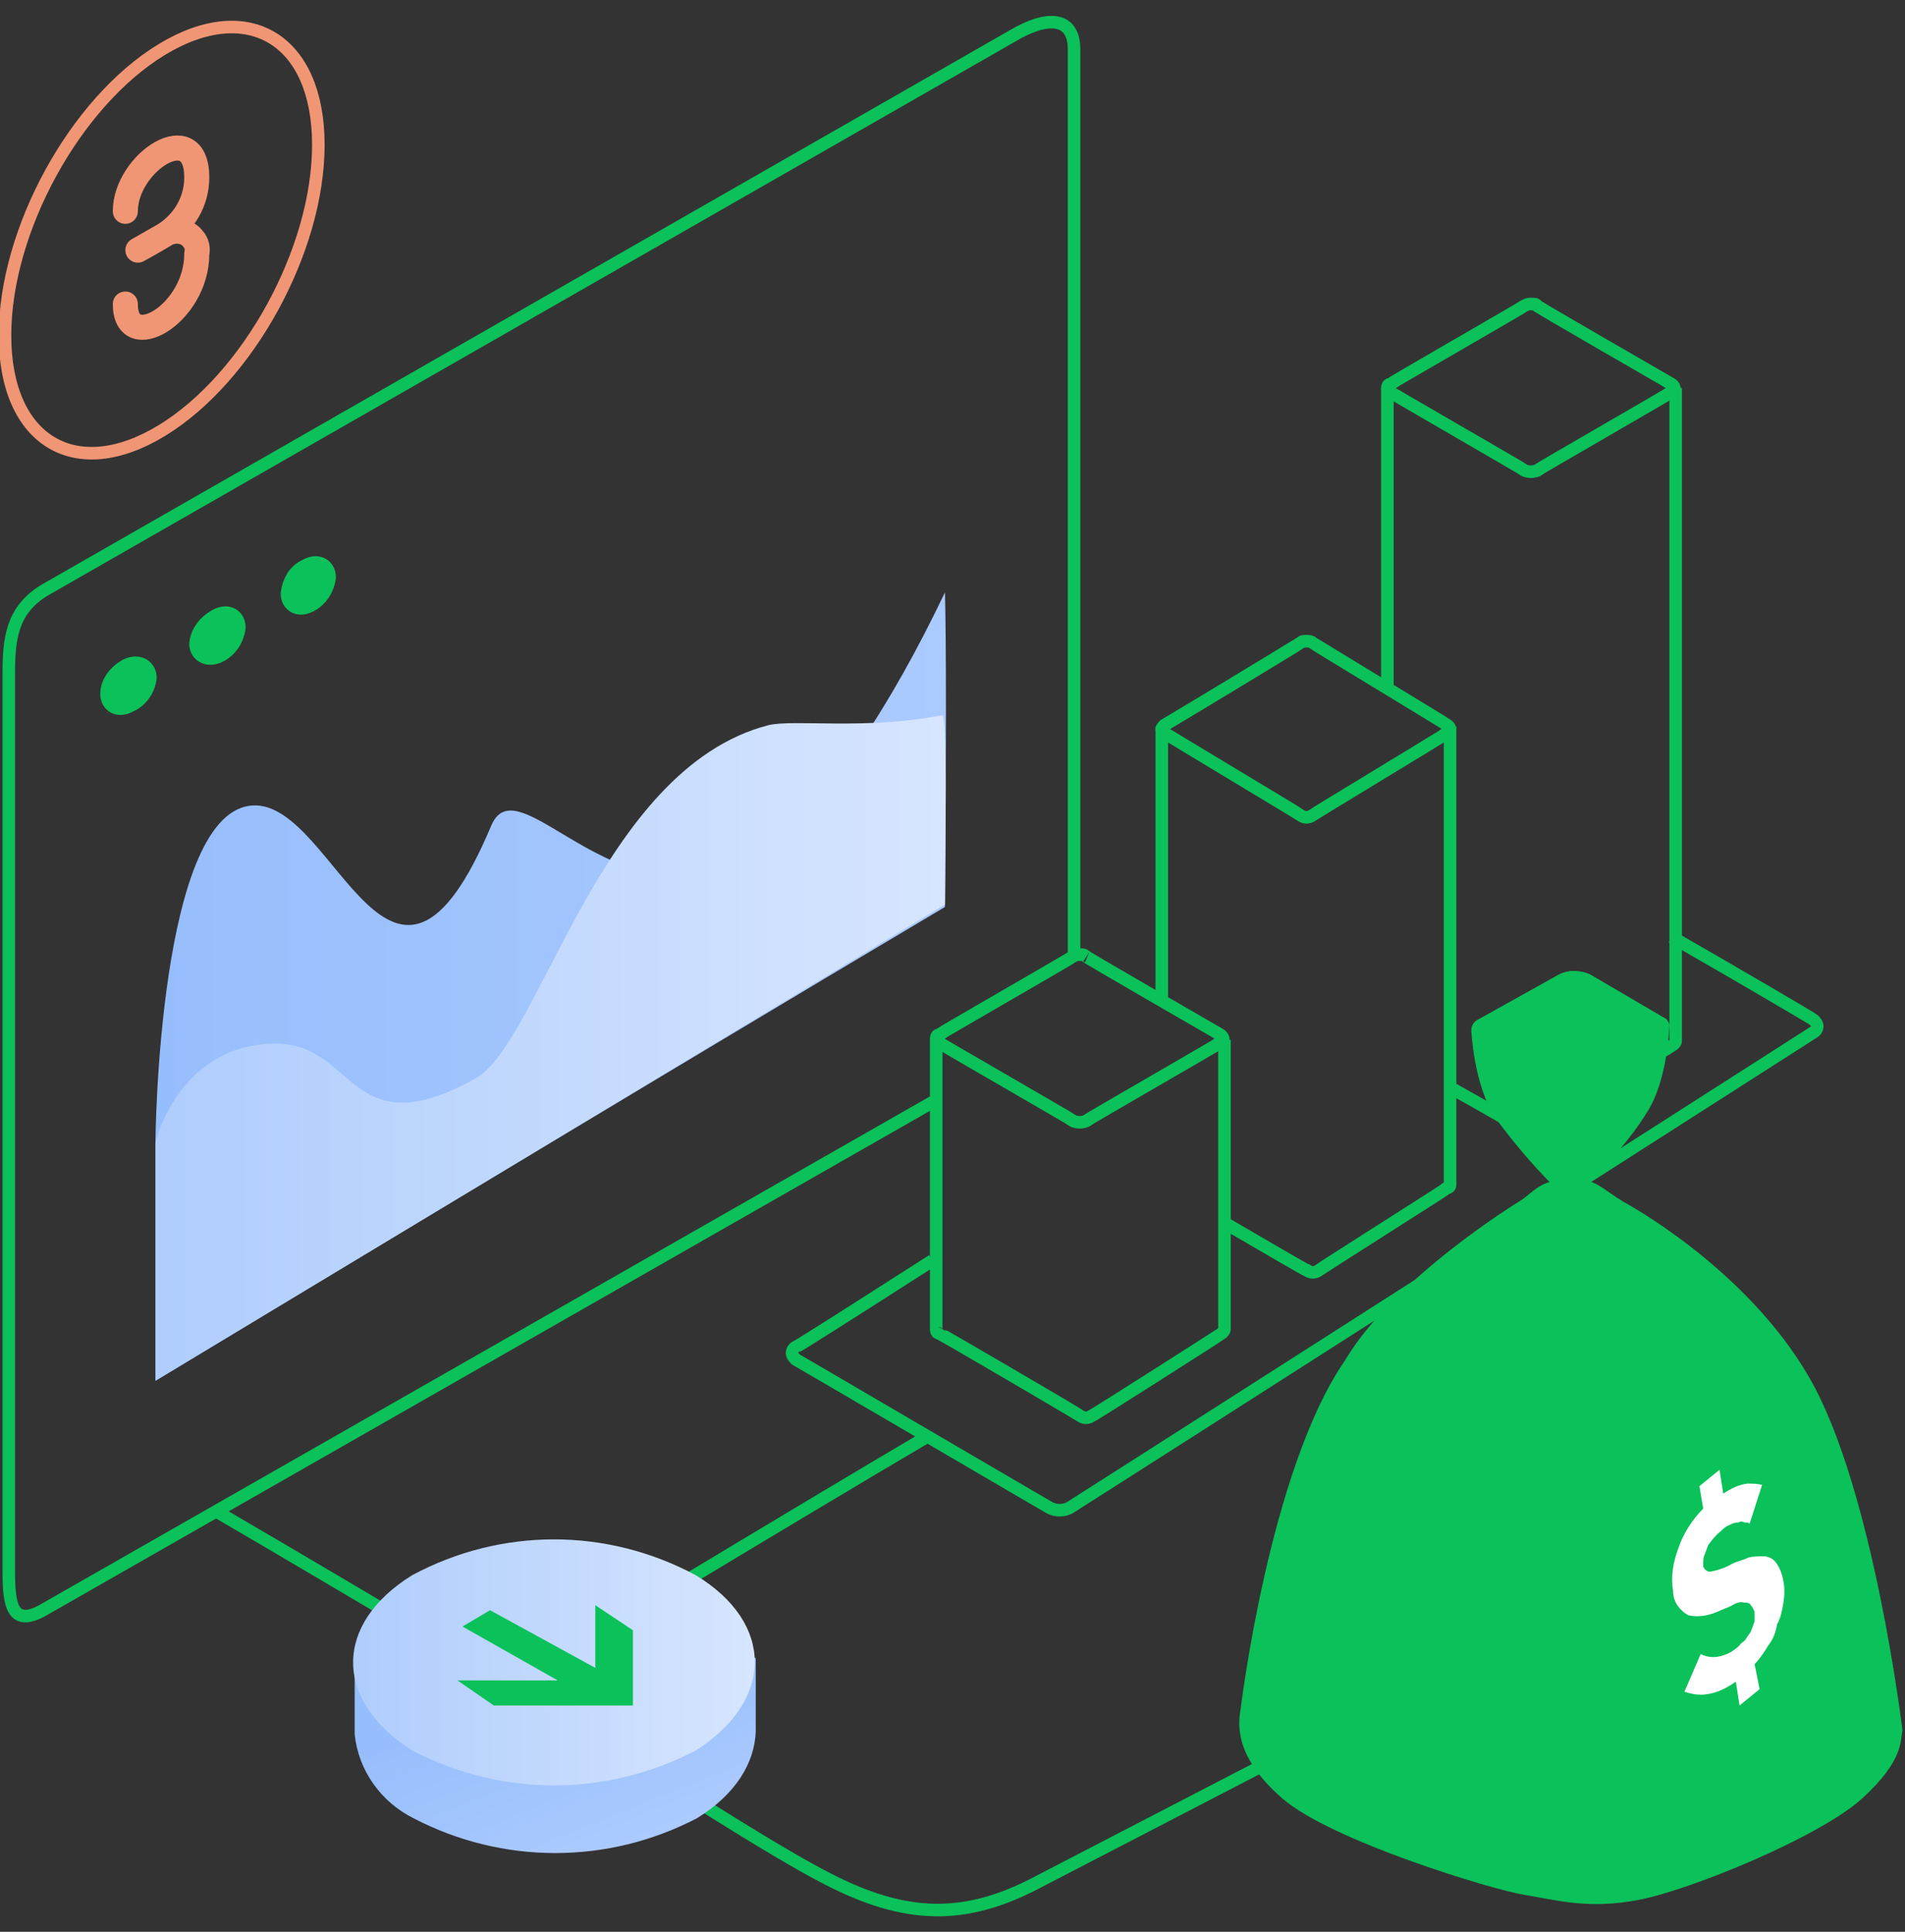 <svg width="72" height="73" viewBox="0 0 72 73" fill="none" xmlns="http://www.w3.org/2000/svg">
<rect x="0" y="0" width="72" height="73" fill="#333333" stroke="none"/>
<g clip-path="url(#clip0_3300_4541)">
<path d="M6.111 1.874C9.379 -0.115 12.032 1.495 12.032 5.474C12.032 9.453 9.379 14.285 6.111 16.274C2.842 18.264 0.189 16.653 0.189 12.674C0.189 8.695 2.842 3.864 6.111 1.874Z" stroke="#F19675" stroke-width="0.474"/>
<path d="M4.737 7.984C4.737 6.136 7.437 4.384 7.437 6.705C7.437 7.605 6.964 8.41 6.206 8.884M6.206 8.884C5.732 9.168 5.211 9.452 5.211 9.452C5.211 9.452 5.543 9.263 6.206 8.884ZM6.206 8.884C6.537 8.647 7.058 8.694 7.295 9.026C7.437 9.168 7.485 9.405 7.437 9.594C7.437 11.868 4.737 13.431 4.737 11.489" stroke="#F19675" stroke-width="0.947" stroke-linecap="round" stroke-linejoin="round"/>
<path d="M8.242 57.152C13.121 59.994 23.684 66.294 25.058 67.052" stroke="#0BC15A" stroke-width="0.474" stroke-linecap="round" stroke-linejoin="round"/>
<path d="M35.006 54.31C30.174 57.153 19.753 63.453 18.427 64.258" stroke="#0BC15A" stroke-width="0.474" stroke-linecap="round" stroke-linejoin="round"/>
<path d="M56.558 62.126C56.131 62.363 39.031 71.221 39.031 71.221C36.237 72.642 33.963 72.452 30.979 70.842C29.273 69.942 26.384 68.094 24.963 67.194" stroke="#0BC15A" stroke-width="0.474"/>
<path d="M35.385 41.569L1.706 60.8C0.427 61.558 0.332 60.611 0.332 59.332V25.463C0.332 24.184 0.427 23.048 1.706 22.29L38.274 1.353C39.553 0.595 40.595 0.595 40.595 1.874V35.979" stroke="#0BC15A" stroke-width="0.474"/>
<path fill-rule="evenodd" clip-rule="evenodd" d="M4.831 25.368C5.163 25.178 5.447 25.321 5.447 25.605C5.4 25.984 5.163 26.315 4.831 26.457C4.5 26.647 4.263 26.505 4.263 26.221C4.263 25.889 4.5 25.557 4.831 25.368ZM8.242 23.473C8.573 23.284 8.81 23.426 8.81 23.71C8.763 24.089 8.526 24.421 8.242 24.563C7.91 24.752 7.626 24.61 7.626 24.326C7.673 23.947 7.91 23.663 8.242 23.473ZM11.652 21.578C11.984 21.389 12.221 21.531 12.221 21.815C12.173 22.194 11.936 22.526 11.652 22.668C11.321 22.857 11.084 22.715 11.084 22.431C11.131 22.052 11.321 21.721 11.652 21.578Z" fill="#0BC15A" stroke="#0BC15A" stroke-width="0.947" stroke-linecap="round" stroke-linejoin="round"/>
<path fill-rule="evenodd" clip-rule="evenodd" d="M5.874 52.178V43.178C5.874 43.178 5.969 30.484 9.616 30.436C12.695 30.389 14.827 40.1 18.569 31.194C19.658 28.636 23.732 35.836 29.037 31.952C31.311 30.294 33.679 26.647 35.716 22.384C35.764 24.421 35.764 28.021 35.716 34.273C24.774 40.763 5.874 52.178 5.874 52.178Z" fill="url(#paint0_linear_3300_4541)"/>
<path fill-rule="evenodd" clip-rule="evenodd" d="M5.874 52.179V43.179C5.874 43.179 6.727 39.484 10.374 39.437C13.453 39.389 13.169 43.416 17.953 40.763C20.416 39.437 22.642 29.063 29.037 27.405C29.985 27.169 32.732 27.595 35.621 27.026C35.764 27.263 35.764 29.063 35.716 34.179C24.821 40.763 5.874 52.179 5.874 52.179Z" fill="url(#paint1_linear_3300_4541)"/>
<path d="M35.242 47.631C32.21 49.573 30.126 50.9 30.079 50.9C29.984 50.947 29.936 51.042 29.936 51.136C29.936 51.231 30.031 51.326 30.079 51.373C30.173 51.421 39.552 56.915 39.647 56.963C39.884 57.105 40.215 57.105 40.452 56.963C40.547 56.915 68.4 39.105 68.542 39.01C68.636 38.963 68.684 38.868 68.684 38.773C68.684 38.679 68.589 38.584 68.542 38.536C68.494 38.489 65.747 36.879 63.189 35.41" stroke="#0BC15A" stroke-width="0.474"/>
<path d="M63.332 14.663V39.342C63.332 39.389 63.285 39.437 63.237 39.484C63.19 39.532 58.027 42.563 57.932 42.611C57.79 42.658 57.648 42.658 57.506 42.611C57.458 42.611 56.085 41.805 54.806 41.095" stroke="#0BC15A" stroke-width="0.474"/>
<path d="M52.437 26.032V14.663" stroke="#0BC15A" stroke-width="0.474"/>
<path d="M54.806 27.452V44.742V44.789C54.806 44.836 54.758 44.884 54.711 44.884C54.663 44.931 49.879 47.963 49.832 48.01C49.69 48.105 49.548 48.105 49.406 48.01C49.358 48.01 47.748 47.063 46.279 46.21" stroke="#0BC15A" stroke-width="0.474"/>
<path d="M43.91 37.873V27.452" stroke="#0BC15A" stroke-width="0.474"/>
<path fill-rule="evenodd" clip-rule="evenodd" d="M49.358 24.231C49.263 24.231 49.215 24.231 49.168 24.279C49.121 24.326 44.1 27.358 44.005 27.405C43.958 27.453 43.91 27.5 43.91 27.547C43.91 27.595 43.958 27.642 44.005 27.689C44.052 27.737 49.121 30.768 49.168 30.816C49.31 30.91 49.452 30.91 49.594 30.816C49.642 30.768 54.663 27.737 54.71 27.689C54.758 27.689 54.805 27.595 54.805 27.547C54.805 27.5 54.758 27.453 54.71 27.405C54.663 27.358 49.642 24.326 49.594 24.279C49.547 24.231 49.452 24.231 49.358 24.231Z" stroke="#0BC15A" stroke-width="0.474"/>
<path d="M46.279 39.295V50.142V50.237C46.279 50.284 46.231 50.332 46.184 50.379C46.136 50.426 41.305 53.505 41.258 53.505C41.115 53.6 40.973 53.6 40.831 53.505C40.784 53.458 35.526 50.379 35.478 50.379C35.431 50.379 35.384 50.332 35.384 50.237V50.19V39.295" stroke="#0BC15A" stroke-width="0.474"/>
<path fill-rule="evenodd" clip-rule="evenodd" d="M40.831 36.074C40.736 36.074 40.689 36.074 40.594 36.122C40.547 36.169 35.526 39.058 35.478 39.106C35.431 39.106 35.384 39.153 35.384 39.248C35.384 39.295 35.431 39.343 35.478 39.39C35.526 39.437 40.547 42.327 40.594 42.374C40.736 42.422 40.879 42.422 41.021 42.374C41.068 42.327 46.089 39.437 46.136 39.39C46.184 39.39 46.231 39.343 46.231 39.248C46.231 39.2 46.184 39.153 46.136 39.106C45.9 38.964 40.784 36.027 41.021 36.122C40.973 36.074 40.926 36.074 40.831 36.074Z" stroke="#0BC15A" stroke-width="0.474"/>
<path fill-rule="evenodd" clip-rule="evenodd" d="M57.884 11.489C57.789 11.489 57.742 11.489 57.647 11.537C57.6 11.584 52.579 14.473 52.531 14.521C52.484 14.521 52.437 14.568 52.437 14.663C52.437 14.71 52.484 14.758 52.531 14.805C52.579 14.852 57.6 17.742 57.647 17.789C57.789 17.837 57.931 17.837 58.073 17.789C58.121 17.742 63.142 14.852 63.189 14.805C63.236 14.805 63.284 14.758 63.284 14.663C63.284 14.616 63.236 14.568 63.189 14.521C62.952 14.379 57.837 11.442 58.073 11.537C58.073 11.489 57.979 11.489 57.884 11.489Z" stroke="#0BC15A" stroke-width="0.474"/>
<path fill-rule="evenodd" clip-rule="evenodd" d="M71.905 65.396C71.81 65.727 72 66.485 70.389 67.954C68.779 69.422 63.9 71.412 61.958 71.79C60.016 72.169 58.784 71.79 57.6 71.601C56.416 71.412 50.305 69.564 48.458 67.954C46.61 66.343 46.8 65.112 46.895 64.543C46.895 64.543 47.984 55.543 50.826 51.422C52.673 48.296 57.41 45.406 57.41 45.406C57.979 45.075 58.168 44.506 59.589 44.554C60.252 44.554 60.584 44.932 61.342 45.406C61.342 45.406 65.984 47.869 68.4 52.085C70.816 56.301 71.905 65.396 71.905 65.396Z" fill="#0BC15A"/>
<path fill-rule="evenodd" clip-rule="evenodd" d="M63.095 38.727C63.047 38.632 63 38.49 62.858 38.443L60.11 36.832C59.684 36.642 59.21 36.642 58.831 36.879L55.942 38.49C55.752 38.585 55.61 38.774 55.61 38.964C55.61 38.964 55.705 41 56.51 42.232C57.173 43.132 57.884 43.985 58.689 44.79C59.116 44.979 59.589 44.979 59.968 44.742C60.821 43.937 61.626 43.037 62.242 42.042C63.047 40.811 63.095 38.727 63.095 38.727Z" fill="#0BC15A"/>
<path fill-rule="evenodd" clip-rule="evenodd" d="M63.095 38.727C63.047 38.585 63 38.49 62.858 38.443L60.11 36.832C59.684 36.642 59.21 36.642 58.831 36.879L55.942 38.49C55.705 38.585 55.61 38.727 55.61 38.964C55.658 39.106 57.931 39.674 59.068 40.669C59.163 40.858 59.495 41.332 59.921 40.669C60.489 39.816 63.095 38.916 63.095 38.727Z" fill="#0BC15A"/>
<path fill-rule="evenodd" clip-rule="evenodd" d="M63.663 63.927C63.947 64.022 64.231 64.069 64.515 64.022C64.894 63.975 65.273 63.785 65.605 63.548L65.747 64.448L66.505 63.832L66.315 62.885C66.505 62.696 66.694 62.411 66.836 62.175C67.026 61.938 67.121 61.654 67.168 61.369C67.31 61.132 67.357 60.848 67.405 60.564C67.452 60.28 67.452 59.996 67.405 59.759C67.357 59.474 67.263 59.238 67.121 59.048C67.026 58.906 66.836 58.811 66.647 58.811C66.457 58.811 66.268 58.811 66.079 58.859C65.889 58.953 65.652 59.001 65.463 59.096C65.226 59.238 64.942 59.332 64.705 59.38C64.563 59.427 64.421 59.332 64.373 59.19C64.373 59.143 64.373 59.143 64.373 59.096C64.373 59.001 64.373 58.859 64.421 58.764C64.468 58.622 64.515 58.527 64.563 58.385C64.705 58.196 64.847 58.006 65.036 57.864C65.131 57.769 65.226 57.675 65.368 57.627C65.463 57.58 65.557 57.532 65.7 57.532C65.794 57.485 65.842 57.485 65.936 57.532C66.031 57.532 66.079 57.532 66.126 57.58L66.6 56.111C66.41 56.064 66.221 56.064 66.031 56.064C65.7 56.111 65.415 56.254 65.131 56.443L64.989 55.543L64.231 56.159L64.373 57.011C63.947 57.438 63.615 57.959 63.426 58.527C63.236 59.048 63.142 59.569 63.236 60.138C63.236 60.517 63.473 60.848 63.805 61.038C64.231 61.132 64.657 61.038 65.036 60.848C65.273 60.754 65.415 60.706 65.557 60.611C65.652 60.564 65.794 60.517 65.936 60.564C66.031 60.564 66.126 60.564 66.173 60.659C66.221 60.706 66.268 60.801 66.315 60.896C66.315 61.038 66.315 61.132 66.315 61.275C66.268 61.417 66.221 61.511 66.173 61.654C66.126 61.748 66.031 61.843 65.984 61.938C65.936 62.032 65.794 62.08 65.747 62.175C65.51 62.411 65.226 62.553 64.942 62.601C64.705 62.648 64.468 62.601 64.278 62.506L63.663 63.927Z" fill="white"/>
<path fill-rule="evenodd" clip-rule="evenodd" d="M26.337 68.711C22.974 70.463 18.995 70.463 15.632 68.711C14.4 68.095 13.547 66.911 13.405 65.537V62.648H28.563V65.442C28.516 66.626 27.805 67.811 26.337 68.711Z" fill="url(#paint2_linear_3300_4541)"/>
<path fill-rule="evenodd" clip-rule="evenodd" d="M15.584 59.521C18.947 57.721 22.926 57.721 26.289 59.521C29.273 61.321 29.273 64.258 26.289 66.153C22.926 67.905 18.947 67.905 15.584 66.153C12.6 64.258 12.6 61.368 15.584 59.521Z" fill="url(#paint3_linear_3300_4541)"/>
<path fill-rule="evenodd" clip-rule="evenodd" d="M17.479 61.464L21.078 63.5H17.289L18.663 64.448H23.921V61.606L22.5 60.658V63.027L18.521 60.848L17.479 61.464Z" fill="#0BC15A"/>
</g>
<defs>
<linearGradient id="paint0_linear_3300_4541" x1="5.885" y1="37.242" x2="35.728" y2="37.242" gradientUnits="userSpaceOnUse">
<stop stop-color="#97BEFC"/>
<stop offset="1" stop-color="#ABCAFF"/>
</linearGradient>
<linearGradient id="paint1_linear_3300_4541" x1="5.885" y1="39.604" x2="35.73" y2="39.604" gradientUnits="userSpaceOnUse">
<stop stop-color="#AFCDFD"/>
<stop offset="1" stop-color="#D7E6FE"/>
</linearGradient>
<linearGradient id="paint2_linear_3300_4541" x1="20.671" y1="63.583" x2="23.18" y2="69.891" gradientUnits="userSpaceOnUse">
<stop stop-color="#97BEFC"/>
<stop offset="1" stop-color="#ABCAFF"/>
</linearGradient>
<linearGradient id="paint3_linear_3300_4541" x1="13.361" y1="62.831" x2="28.528" y2="62.831" gradientUnits="userSpaceOnUse">
<stop stop-color="#AFCDFD"/>
<stop offset="1" stop-color="#D7E6FE"/>
</linearGradient>
<clipPath id="clip0_3300_4541">
<rect width="72" height="72" fill="white" transform="translate(0 0.5)"/>
</clipPath>
</defs>
</svg>
